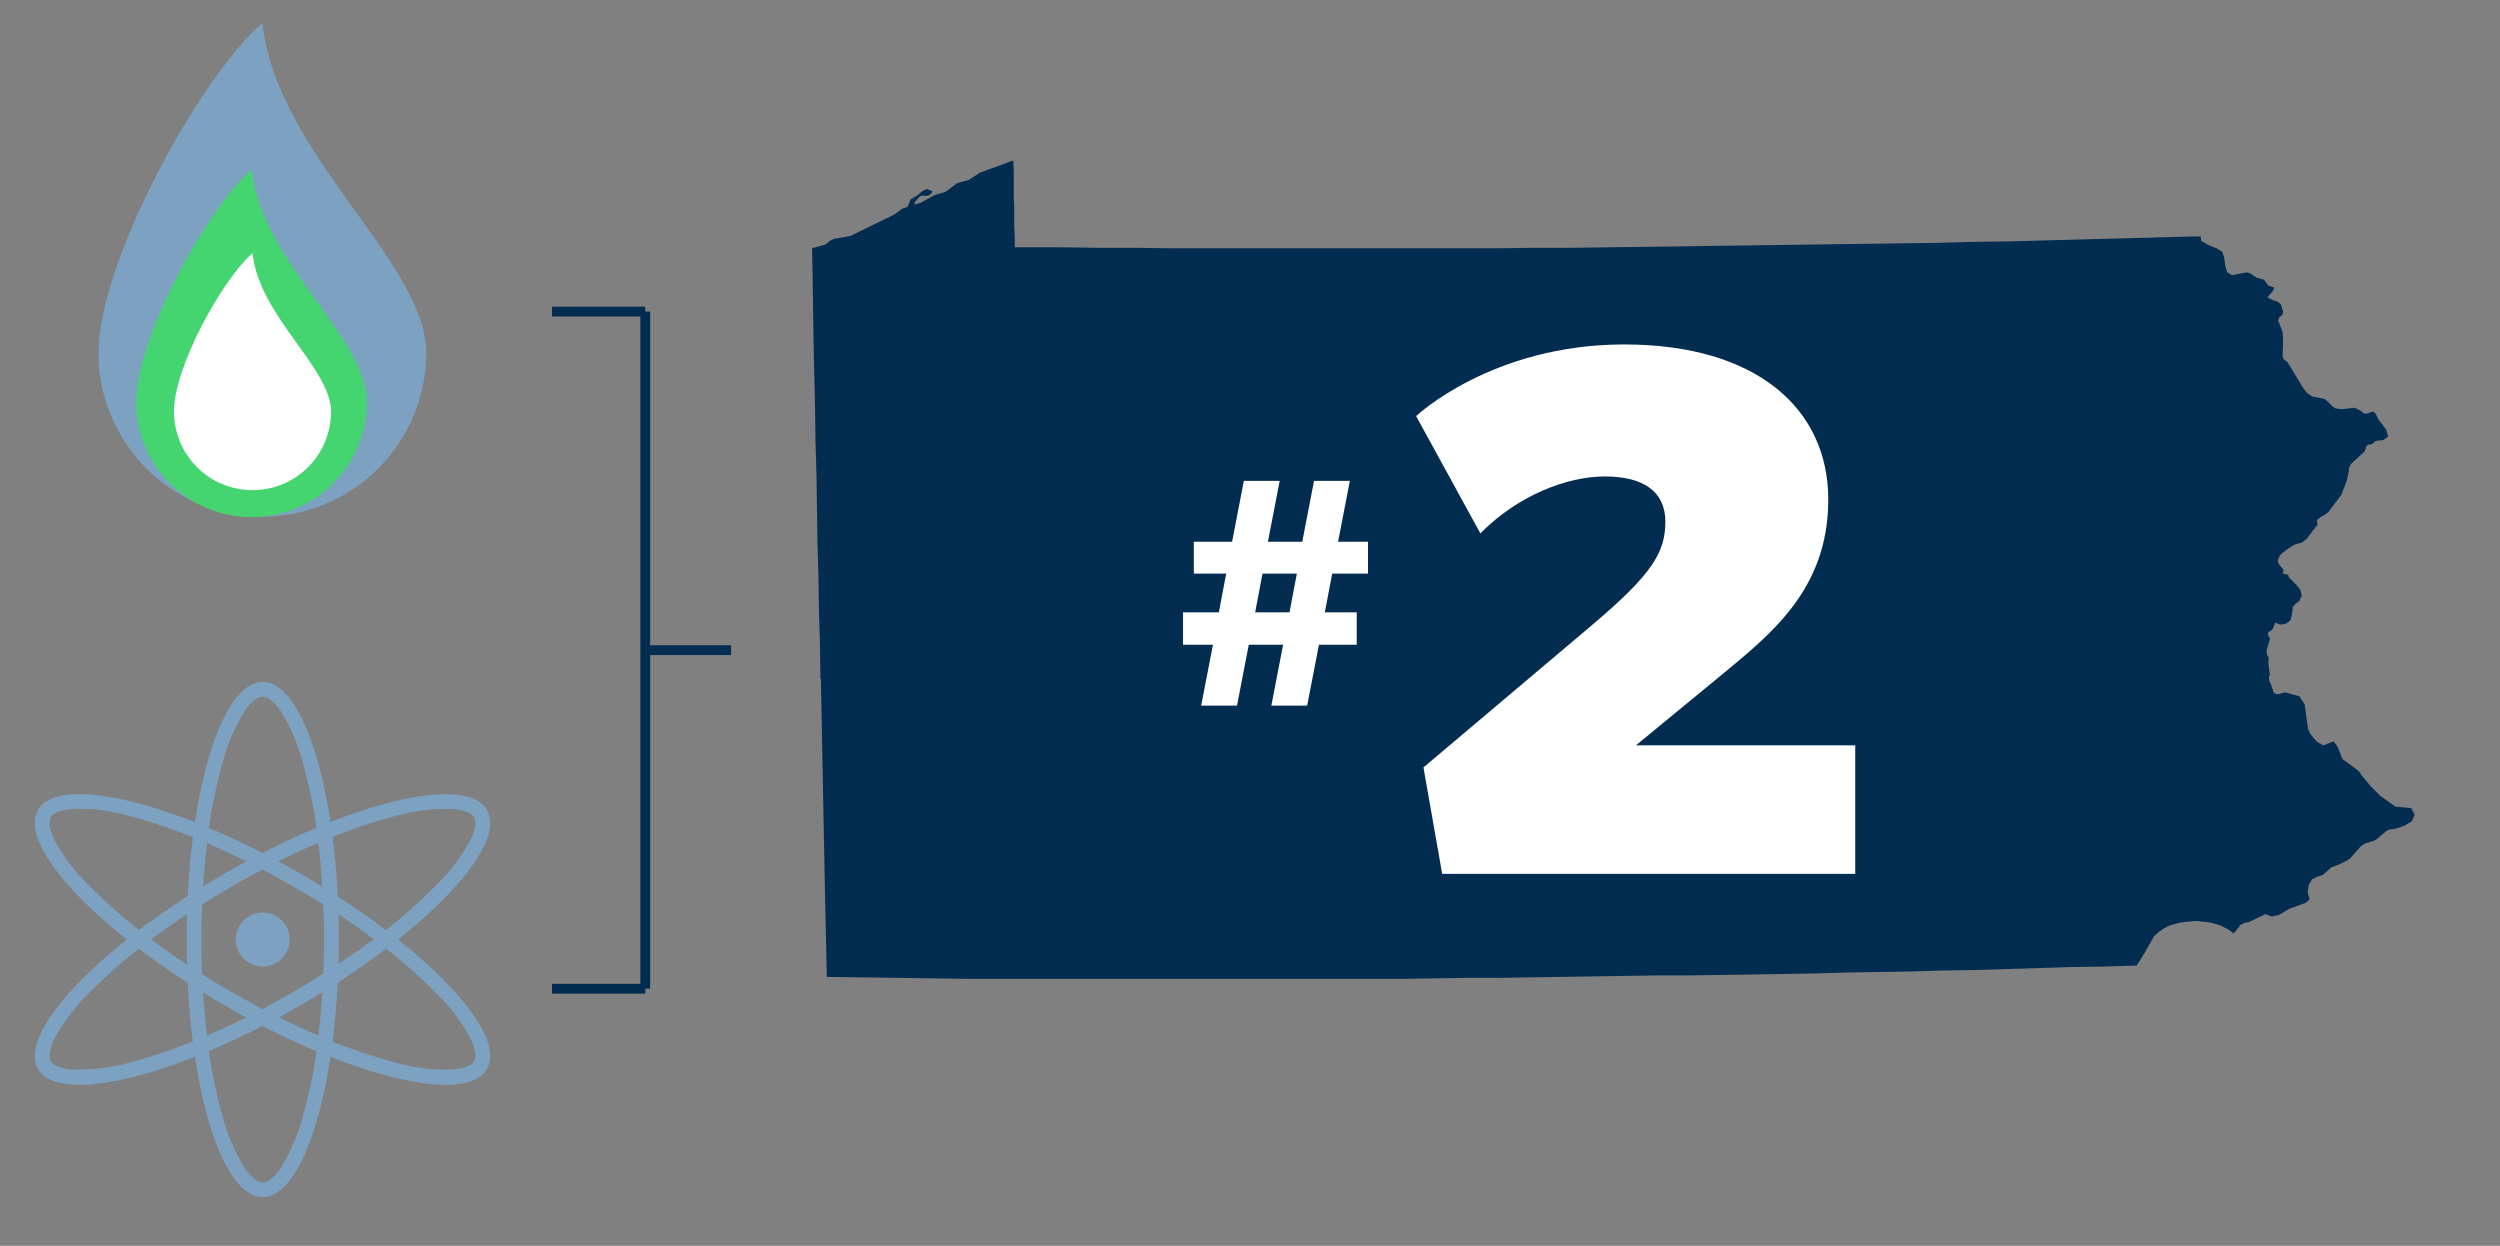 <?xml version="1.0" encoding="utf-8"?>
<!-- Generator: Adobe Illustrator 26.0.2, SVG Export Plug-In . SVG Version: 6.00 Build 0)  -->
<svg version="1.1" id="Layer_1" xmlns="http://www.w3.org/2000/svg" xmlns:xlink="http://www.w3.org/1999/xlink" x="0px" y="0px"
	 viewBox="0 0 509.5 253.9" style="enable-background:new 0 0 509.5 253.9;" xml:space="preserve">
<rect x="0" y="0" width="509.5" height="253.9" fill="#808080" stroke="none"/>
<style type="text/css">
	.st0{fill:#022D50;}
	.st1{enable-background:new    ;}
	.st2{fill:#FFFFFF;}
	.st3{fill:#7DA2C1;}
	.st4{fill:#44D570;}
</style>
<g id="Group_253" transform="translate(-731.5 -2761)">
	<path id="Path_1171" class="st0" d="M1219.7,2925.4l-3.1-2.2l-1.9-1.9l-2-2.4l-0.2-0.4l-0.6-0.6l-3-2.2l-1-2.5l-0.8-1.1l-2.1,0.8
		l-1.3-0.7l-1.1-1.3l-0.7-1.2l-0.7-5.1l-1.1-1.7l-2.9-0.8l-1.6,0.4l-0.7-0.3l-0.6-1.8l-0.3-0.6l-0.1-0.7l0.2-0.7l-0.3-2.1l0-0.6
		l0.1-0.5l-0.3-0.6l-0.2-0.8l0.2-0.9l0.6-1.9l-0.2,0l-0.2-0.4l-0.1-0.6l0.3-0.3l0.4-0.2l0.4-0.5l0.4-1.1l1.1,0.4l1.1-0.2l0.9-0.7
		l0.3-1.2l0.2-1.6l0.6-0.6l0.7-0.5l0.5-1.1l-0.3-1.2l-0.9-1.1l-0.9-0.9l-0.5-0.5l-0.1-0.4l-0.2-0.2l-0.4-0.1l-0.3,0l-0.2-0.1l0-0.3
		l0.1-0.3l-0.1-0.3l-0.7-0.8l-0.3-0.5l-0.1-0.5l0.5-1.1l1.2-1l1.2-0.8l0.8-0.4l1.2-0.3l1-0.8l2-2.6l0.2-0.1l0-0.2l-0.1-0.8l0.2-0.3
		l0.5-0.4l0.5-0.3l0.4-0.2l0.7-0.5l2.7-3.6l1.1-2.9l0.4-1.9l0-0.5l0.4-0.9l2.8-2.6l0.1-0.2l0.2-0.7l0.2-0.3l0.3-0.2l0.6,0l0.7-0.6
		l0.5-0.2l1.2-0.1l1-0.7l0-0.1l-0.4-1.3l-1-1.4l-0.5-0.6l-0.5-1l-0.3-0.5l-0.5-0.2l-0.6,0.2l-0.5,0.2l-0.6,0l-0.7-0.6l-1.2-0.6
		l-2.7,0.3l-1.3-0.2l-0.8-0.6l-0.6-0.7l-0.8-0.6l-2.5-0.5l-1-0.7l-0.8-1l-3.2-5.3l-0.8-0.6l-0.2-0.7l0.1-3.4l-0.1-1.4l-0.9-2.4
		l0.2-0.6l0.7-0.6l0.1-0.6l-0.4-1.4l-0.7-0.6l-0.9-0.3l-1.2-0.6l1.2-1.4l0.2-0.6l-0.7-0.2l-0.5-0.2l-0.9-1.2l-1.5-0.4l-1.3-0.9
		l-0.7-0.2l-3,0.6l-1-0.6l-0.4-1.4l-0.2-1.6l-0.4-1.2l-1.2-0.7l-1.7-0.7l-1.4-0.8l-0.1-0.9l-0.7,0l-1.2,0l-7.4,0.2l-7.4,0.2
		l-7.5,0.2l-7.4,0.2l-7.4,0.2l-7.4,0.1l-7.4,0.2l-7.5,0.1l-7.4,0.1l-7.4,0.1l-7.4,0.1l-7.5,0.1l-7.4,0.1l-7.4,0.1l-7.4,0.1l-7.4,0.1
		l-7.5,0.1l-7.4,0l-7.4,0.1l-7.4,0l-7.5,0l-7.4,0l-7.4,0l-7.5,0l-7.4,0l-7.5,0l-7.4,0l-7.5,0l-7.4-0.1l-7.5,0l-7.5-0.1l-7.4,0l-2,0
		l0-2.3l-0.1-1.9l0-1.9l0-1.9l-0.1-1.9l0-1.9l0-1.9l0-1.9l-0.1-1.9l0-0.2l-6.8,2.5l-2.3,1.5l-2.3,0.6l-2.4,1.8l-2.3,0.7l-2.7,1.5
		l-1.3,0.4l0-0.5l0.3-0.3l0.7-0.8l0.3-0.2l1.4,0l0.5-0.3l0.5-0.6l-1.2-0.5l-1,0.5l-0.9,0.8l-1.4,0.8l-0.6,1.5l-0.6,0.3l-0.5,0.1
		l-1.6,1.2l-9,4.4l-3.4,0.6l-0.8,0.4l-0.8,0.7l-2.8,0.8l0.1,5.2l0.2,13.7l0.3,13.7l0.1,6.9l0.2,6.9l0.1,6.8l0.1,6.9l0.2,6.8l0.1,6.9
		l0.2,6.9l0.1,6.9l0,0.2l0.1,0l0,0.1l0.2,10.5l0.1,5.3l0.1,5.3l0.1,5.3l0.1,5.3l0.1,5.2l0.1,5.3l0.1,4.6l0.1,4.6l0.1,4.6l0.1,4.6
		l7.3,0.1l7.3,0.1l7.4,0.1l7.3,0.1l7.4,0l7.3,0l7.3,0l7.4,0l6.5,0l6.4,0l6.5,0l6.5,0l6.5,0l6.5,0l6.5,0l6.5,0l6.5,0l6.5-0.1l6.5-0.1
		l6.5,0l6.4-0.1l6.5-0.1l6.5-0.1l6.5-0.1l6.5-0.1l6.5,0l6.5-0.1l6.5-0.1l6.5-0.1l6.5-0.1l6.5-0.2l6.5-0.1l6.5-0.1l6.5-0.2l6.5-0.1
		l6.5-0.2l6.5-0.2l6.5-0.2l6.5-0.1l6.5-0.2l0.4,0l0.1-0.1l1.2-1.9l1.1-1.9l1.2-2.1l1-0.9l1.2-0.8l1-0.5l1.8-0.5l1.2-0.2l2.5-0.2
		l2.7,0.3l2.1,0.6l1.7,0.9l1,0.7l0,0.1l1.4-1.8l0.8-0.4l1-0.2l3.3-1.6l1.3,0.5l1.4-0.3l2.2-1.3l3.3-1.2l0.8-0.7l-0.4-1.4l0.2-1.5
		l0.7-1.2l1-0.5l1.2-0.4l1.7-1.5l1.3-0.5l1.9-0.9l0.7-0.5l2-2.3l0.8-0.6l2.1-0.7l0.5-0.3l1.9-1.6l0.5-0.3l1.4-0.2l1.8-0.6l1.5-0.9
		l0.6-1.3l-0.7-1.4L1219.7,2925.4z"/>
	<g class="st1">
		<path class="st2" d="M1003,2877.9l-1.5,7.9h6.5v6.6h-7.7l-2.4,12.4h-7.3l2.4-12.4h-7l-2.4,12.4h-7.3l2.4-12.4h-6.1v-6.6h7.3
			l1.5-7.9h-6.6v-6.5h7.8l2.4-12.4h7.3l-2.4,12.4h7l2.4-12.4h7.3l-2.4,12.4h6.1v6.5H1003z M988.8,2877.9l-1.5,7.9h7l1.5-7.9H988.8z"
			/>
	</g>
	<g class="st1">
		<path class="st2" d="M1025.4,2939l-3.8-21.6l34.7-29.3c12-10.2,14.6-14.6,14.6-20.8s-4.6-9.2-12.3-9.2s-17.7,3.8-25.4,11.6
			l-13.1-23.9c0,0,15.4-14.6,42.4-14.6s41.6,13.1,41.6,31.6s-11.9,27.6-22.3,36.2l-16.9,13.9h44.7v26.2H1025.4z"/>
	</g>
	<g id="Group_251" transform="translate(7062.563 41.589)">
		<path id="Path_1172" class="st3" d="M-6277.6,2724.1c2.8,26.6,33.4,48.8,33.4,67.2s-15,33.4-33.4,33.4s-33.4-15-33.4-33.4
			S-6290.4,2735.2-6277.6,2724.1z"/>
		<path id="Path_1173" class="st4" d="M-6279.8,2754c2,18.7,23.5,34.3,23.5,47.3c0,13-10.5,23.5-23.5,23.5
			c-13,0-23.5-10.5-23.5-23.5C-6303.3,2788.3-6288.8,2761.8-6279.8,2754z"/>
		<path id="Path_1174" class="st2" d="M-6279.6,2771c1.3,12.8,16,23.4,16,32.3c0,8.9-7.2,16-16,16c-8.9,0-16-7.2-16-16c0,0,0,0,0,0
			C-6295.7,2794.4-6285.8,2776.4-6279.6,2771z"/>
	</g>
	<g id="Group_252" transform="translate(-1.659 -18.332)">
		<path id="Ellipse_32" class="st3" d="M786.7,2921.3c-1,0-2.3,1-3.6,2.8c-2,3.2-3.5,6.7-4.5,10.4c-1.5,5.3-2.6,10.7-3.2,16.2
			c-0.8,6.7-1.2,13.4-1.2,20.1c0,6.7,0.4,13.4,1.2,20.1c0.6,5.5,1.7,10.9,3.2,16.2c1,3.7,2.5,7.2,4.5,10.4c1.3,1.8,2.5,2.8,3.6,2.8
			s2.3-1,3.6-2.8c2-3.2,3.5-6.7,4.5-10.4c1.5-5.3,2.6-10.7,3.2-16.2c0.8-6.7,1.2-13.4,1.2-20.1c0-6.7-0.4-13.4-1.2-20.1
			c-0.6-5.5-1.7-10.9-3.2-16.2c-1-3.7-2.5-7.2-4.5-10.4C789,2922.3,787.7,2921.3,786.7,2921.3 M786.7,2918.3
			c8.6,0,15.5,23.5,15.5,52.5s-6.9,52.5-15.5,52.5s-15.5-23.5-15.5-52.5S778.1,2918.3,786.7,2918.3z"/>
		<path id="Ellipse_33" class="st3" d="M829.8,2945.9c-0.5-0.9-2.1-1.5-4.3-1.7c-3.8-0.1-7.6,0.3-11.3,1.3
			c-5.4,1.4-10.6,3.2-15.7,5.4c-6.2,2.6-12.2,5.7-18.1,9.1c-5.9,3.4-11.5,7.1-16.9,11.1c-4.5,3.3-8.6,7-12.5,10.9
			c-2.7,2.7-5,5.8-6.8,9.1c-0.9,2-1.2,3.6-0.7,4.5s2.1,1.5,4.3,1.7c3.8,0.1,7.6-0.3,11.3-1.3c5.4-1.4,10.6-3.2,15.7-5.4
			c6.2-2.6,12.3-5.7,18.1-9.1c5.9-3.4,11.5-7.1,16.9-11.1c4.5-3.3,8.6-7,12.5-10.9c2.7-2.7,5-5.8,6.8-9.1
			C830.1,2948.4,830.3,2946.8,829.8,2945.9 M832.4,2944.4c4.3,7.4-12.7,25.2-38,39.8c-25.3,14.6-49.2,20.4-53.5,13
			s12.7-25.2,38-39.8S828.1,2937,832.4,2944.4z"/>
		<path id="Ellipse_34" class="st3" d="M743.5,2945.9c-0.5,0.9-0.2,2.5,0.7,4.5c1.8,3.4,4.1,6.5,6.8,9.1c3.9,4,8.1,7.6,12.5,10.9
			c5.4,4.1,11,7.8,16.9,11.1c5.8,3.4,11.9,6.4,18.1,9.1c5.1,2.2,10.4,4,15.7,5.4c3.7,1,7.5,1.5,11.3,1.3c2.2-0.2,3.8-0.8,4.3-1.7
			s0.2-2.5-0.7-4.5c-1.8-3.4-4.1-6.5-6.8-9.1c-3.9-4-8.1-7.6-12.5-10.9c-5.4-4.1-11-7.8-16.9-11.1c-5.8-3.4-11.9-6.4-18.1-9.1
			c-5.1-2.2-10.4-4-15.7-5.4c-3.7-1-7.5-1.5-11.3-1.3C745.6,2944.4,744,2945,743.5,2945.9 M740.9,2944.4c4.3-7.4,28.2-1.6,53.5,13
			c25.3,14.6,42.3,32.4,38,39.8s-28.2,1.6-53.5-13S736.6,2951.8,740.9,2944.4z"/>
		<circle id="Ellipse_35" class="st3" cx="786.7" cy="2970.8" r="5.5"/>
	</g>
	<path id="Line_67" class="st0" d="M864,2962.5h-2v-138h2V2962.5z"/>
	<path id="Line_68" class="st0" d="M863,2825.5h-19v-2h19V2825.5z"/>
	<path id="Line_69" class="st0" d="M863,2963.5h-19v-2h19V2963.5z"/>
	<path id="Line_70" class="st0" d="M880.5,2894.5h-17v-2h17V2894.5z"/>
</g>
</svg>
